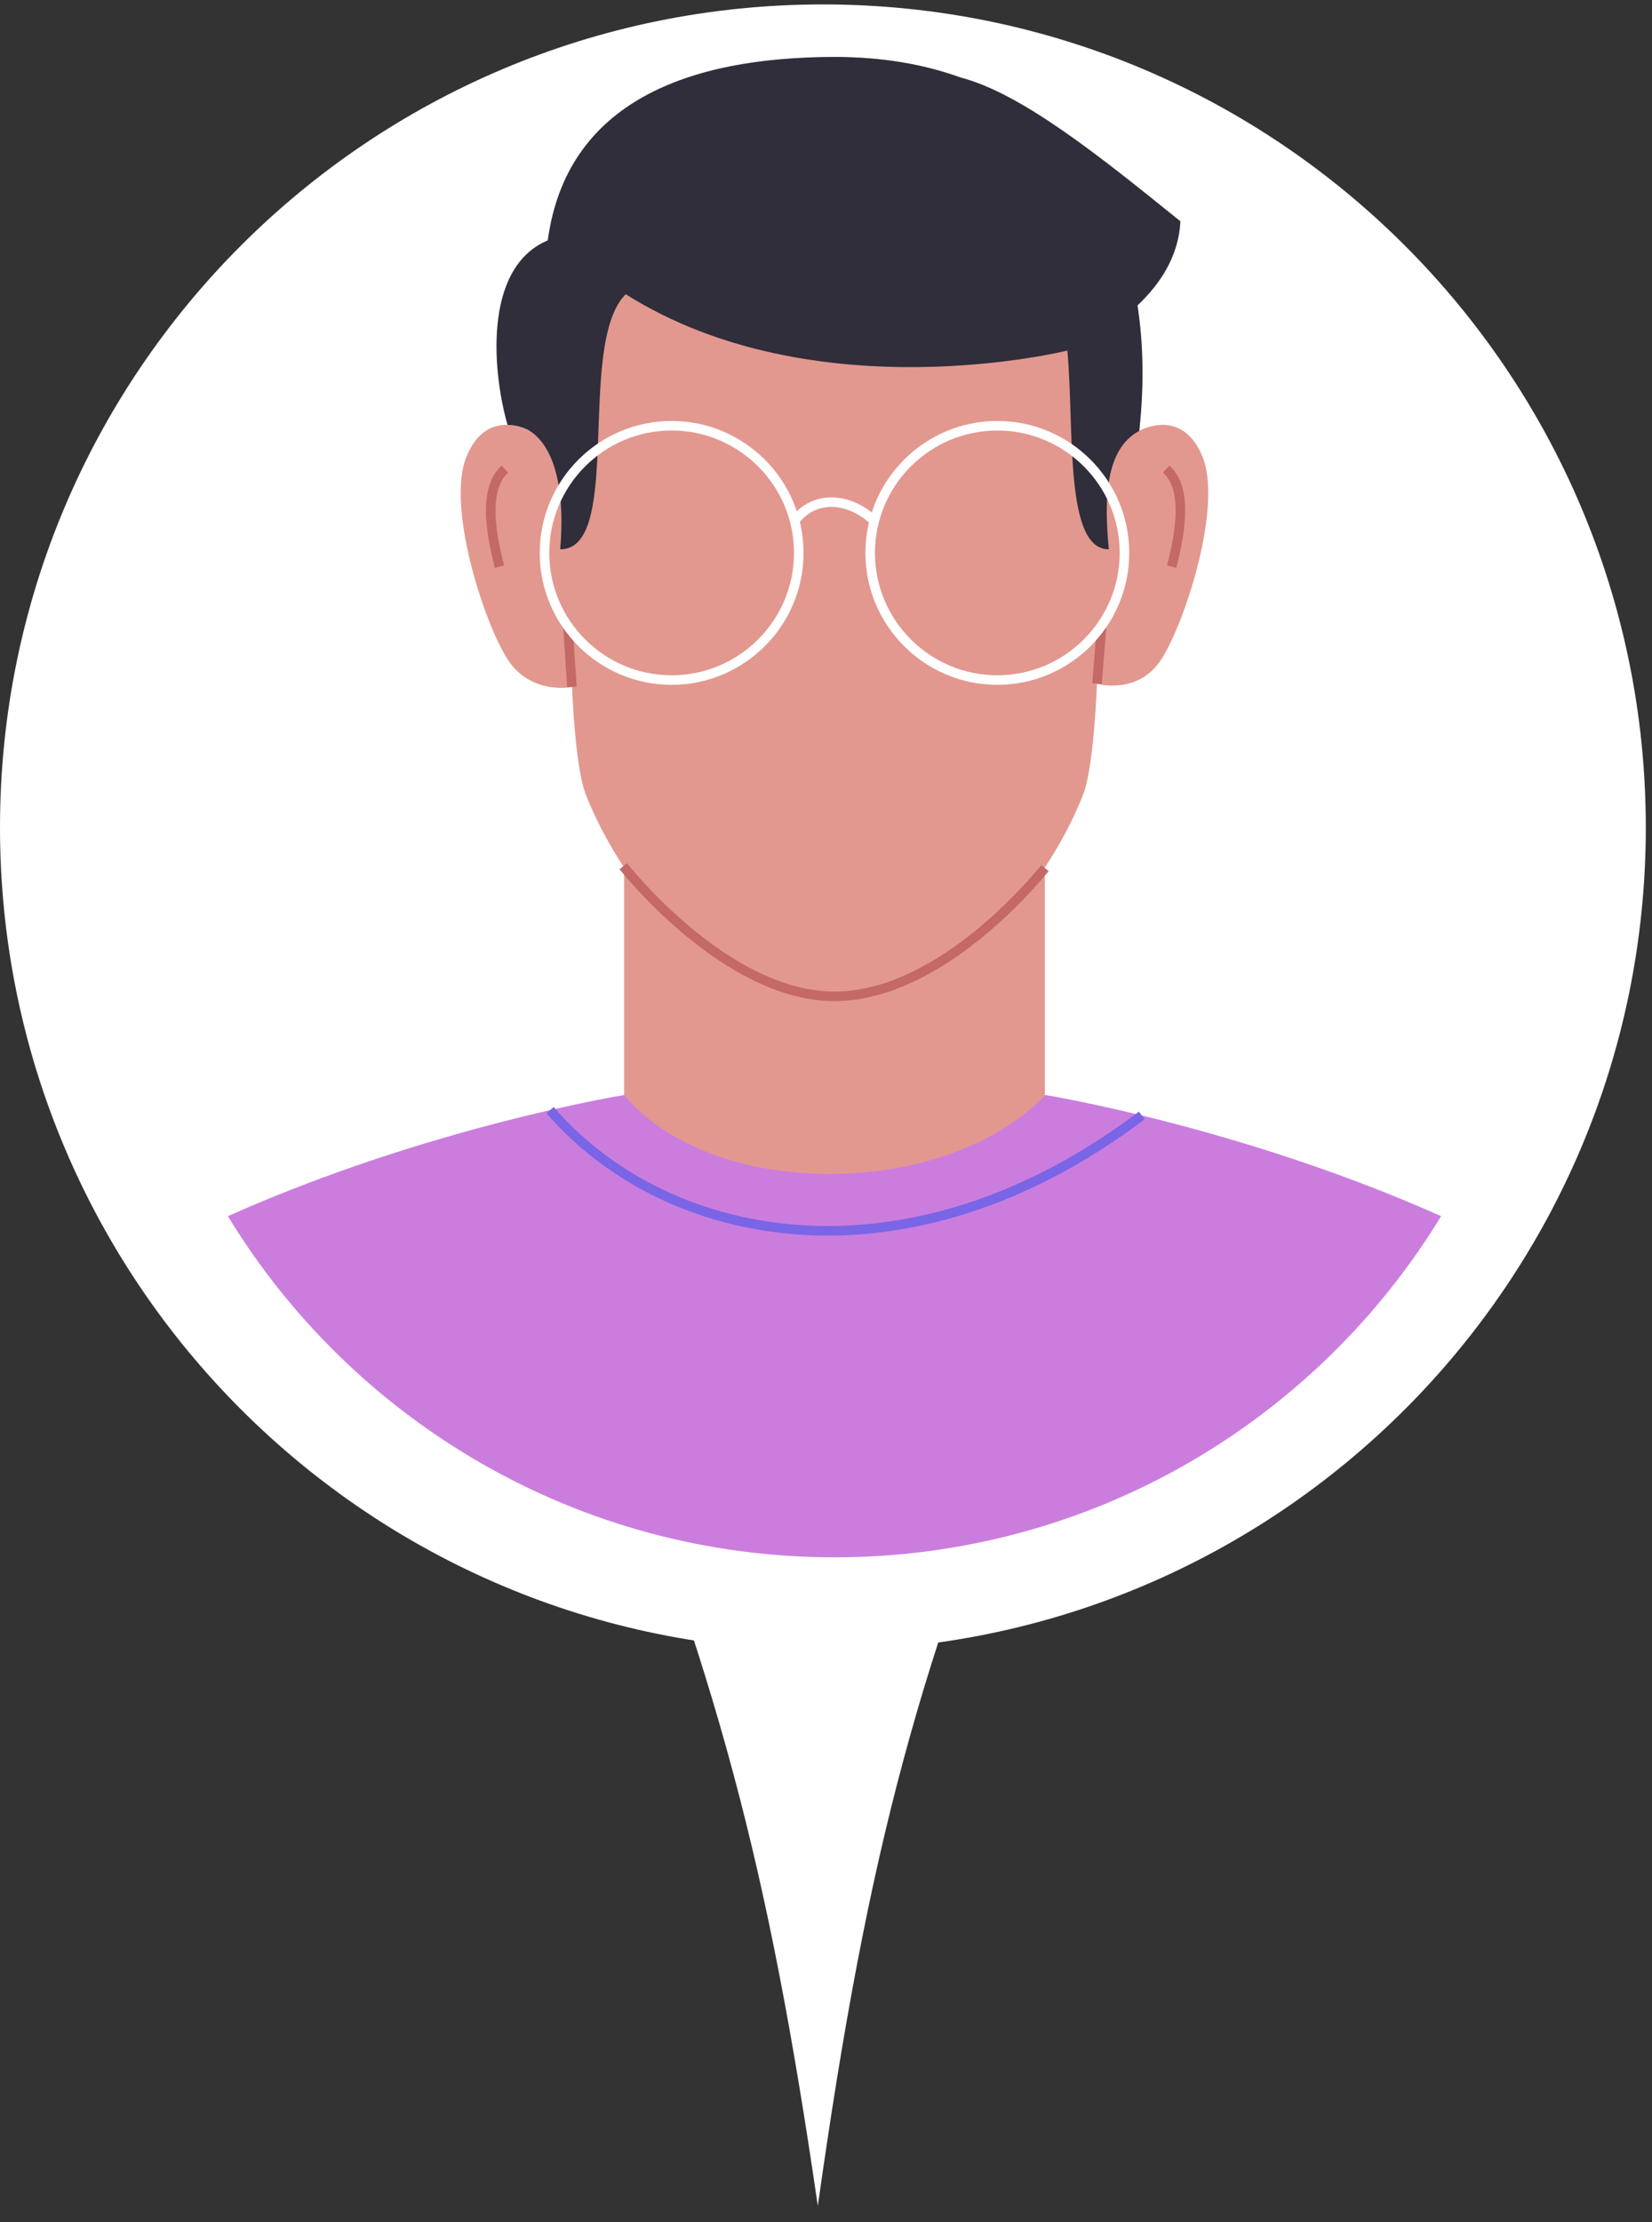 <?xml version="1.0" encoding="UTF-8"?> <svg xmlns="http://www.w3.org/2000/svg" width="87" height="117" viewBox="0 0 87 117" fill="none"><rect x="0" y="0" width="87" height="117" fill="#333333" stroke="none"/> <path d="M43.069 116.151C45.739 97.231 48.409 87.414 55.06 71.466H31.078C37.788 88.259 40.431 98.037 43.069 116.151Z" fill="white"></path> <path d="M43.337 83.907C65.615 83.907 83.674 65.847 83.674 43.57C83.674 21.293 65.615 3.233 43.337 3.233C21.059 3.233 3 21.293 3 43.57C3 65.847 21.059 83.907 43.337 83.907Z" fill="white" stroke="white" stroke-width="6"></path> <path d="M55.027 39.696H32.867V62.035H55.027V39.696Z" fill="#E2988F"></path> <path d="M63.316 24.014C62.224 21.406 59.995 22.686 59.995 22.686C61.283 10.828 55.253 3 43.947 3C32.64 3 26.61 10.828 27.897 22.686C27.897 22.686 25.668 21.406 24.577 24.014C23.486 26.623 25.478 32.741 26.711 34.686C27.945 36.63 30.127 36.171 30.127 36.171C30.127 36.171 30.269 40.282 30.838 41.8C31.407 43.318 35.37 52.46 43.947 52.46C52.523 52.46 56.486 43.318 57.055 41.8C57.625 40.282 57.767 36.004 57.767 36.004C57.767 36.004 59.948 36.63 61.181 34.686C62.414 32.741 64.406 26.623 63.316 24.014Z" fill="#E2988F"></path> <path d="M43.946 52.712C38.556 52.712 33.571 46.928 32.627 45.769L33.017 45.451C33.935 46.58 38.783 52.209 43.946 52.209C49.148 52.209 53.929 46.665 54.834 45.554L55.224 45.87C54.293 47.012 49.374 52.712 43.946 52.712Z" fill="#C46966"></path> <path d="M30.37 36.149L30.16 32.992L29.659 33.026L29.869 36.183L30.37 36.149Z" fill="#C46966"></path> <path d="M58.262 33.031L57.762 32.991L57.522 35.98L58.023 36.02L58.262 33.031Z" fill="#C46966"></path> <path d="M26.06 29.899C25.336 27.116 25.45 25.405 26.417 24.515L26.757 24.884C25.952 25.625 25.883 27.224 26.547 29.774L26.06 29.899Z" fill="#C46966"></path> <path d="M61.947 29.899L61.46 29.773C62.124 27.223 62.056 25.624 61.25 24.884L61.59 24.514C62.558 25.404 62.672 27.115 61.947 29.899Z" fill="#C46966"></path> <path d="M62.164 11.652C57.978 8.27 53.797 4.901 50.565 4.075C48.623 3.372 46.411 3 43.948 3C36.263 3 29.834 5.365 28.847 12.657C25.344 14.134 25.99 19.846 26.731 22.374C26.731 22.374 27.325 22.362 27.899 22.686C29.395 23.659 29.736 26.304 29.501 28.923C32.857 28.941 30.319 18.113 32.952 15.492C42.913 21.768 56.211 18.459 56.211 18.459C56.588 22.546 56.035 28.935 58.393 28.923C58.161 26.42 58.154 23.676 59.997 22.686L59.998 22.684C60.255 20.31 60.215 18.102 59.903 16.083C61.065 14.988 62.076 13.519 62.164 11.652Z" fill="#2F2E3A"></path> <path d="M35.37 36.059C31.54 36.059 28.424 32.943 28.424 29.113C28.424 25.282 31.54 22.166 35.37 22.166C39.201 22.166 42.317 25.282 42.317 29.113C42.317 32.943 39.201 36.059 35.37 36.059ZM35.37 22.668C31.816 22.668 28.926 25.559 28.926 29.113C28.926 32.666 31.816 35.557 35.37 35.557C38.924 35.557 41.815 32.666 41.815 29.113C41.815 25.559 38.924 22.668 35.37 22.668Z" fill="white"></path> <path d="M52.523 36.059C48.692 36.059 45.576 32.943 45.576 29.113C45.576 25.282 48.692 22.166 52.523 22.166C56.353 22.166 59.469 25.282 59.469 29.113C59.469 32.943 56.353 36.059 52.523 36.059ZM52.523 22.668C48.968 22.668 46.078 25.559 46.078 29.113C46.078 32.666 48.968 35.557 52.523 35.557C56.077 35.557 58.967 32.666 58.967 29.113C58.967 25.559 56.076 22.668 52.523 22.668Z" fill="white"></path> <path d="M45.872 27.611C45.16 26.952 44.343 26.629 43.572 26.702C42.958 26.759 42.433 27.061 42.053 27.576L41.648 27.277C42.11 26.654 42.776 26.271 43.525 26.202C44.437 26.114 45.396 26.485 46.214 27.242L45.872 27.611Z" fill="white"></path> <path d="M75.895 64.036C65.34 59.327 55.053 57.658 55.053 57.658C49.774 63.162 37.533 63.24 32.868 57.658C32.868 57.658 22.555 59.327 12 64.036C18.56 74.807 30.413 82 43.947 82C57.481 82 69.335 74.807 75.895 64.036Z" fill="#CB7DDE"></path> <path d="M43.594 65.058C37.473 65.058 32.166 62.542 28.779 58.616L29.16 58.288C35.27 65.371 47.818 67.731 59.977 58.532L60.28 58.934C54.582 63.243 48.794 65.058 43.594 65.058Z" fill="#7965E6"></path> </svg> 